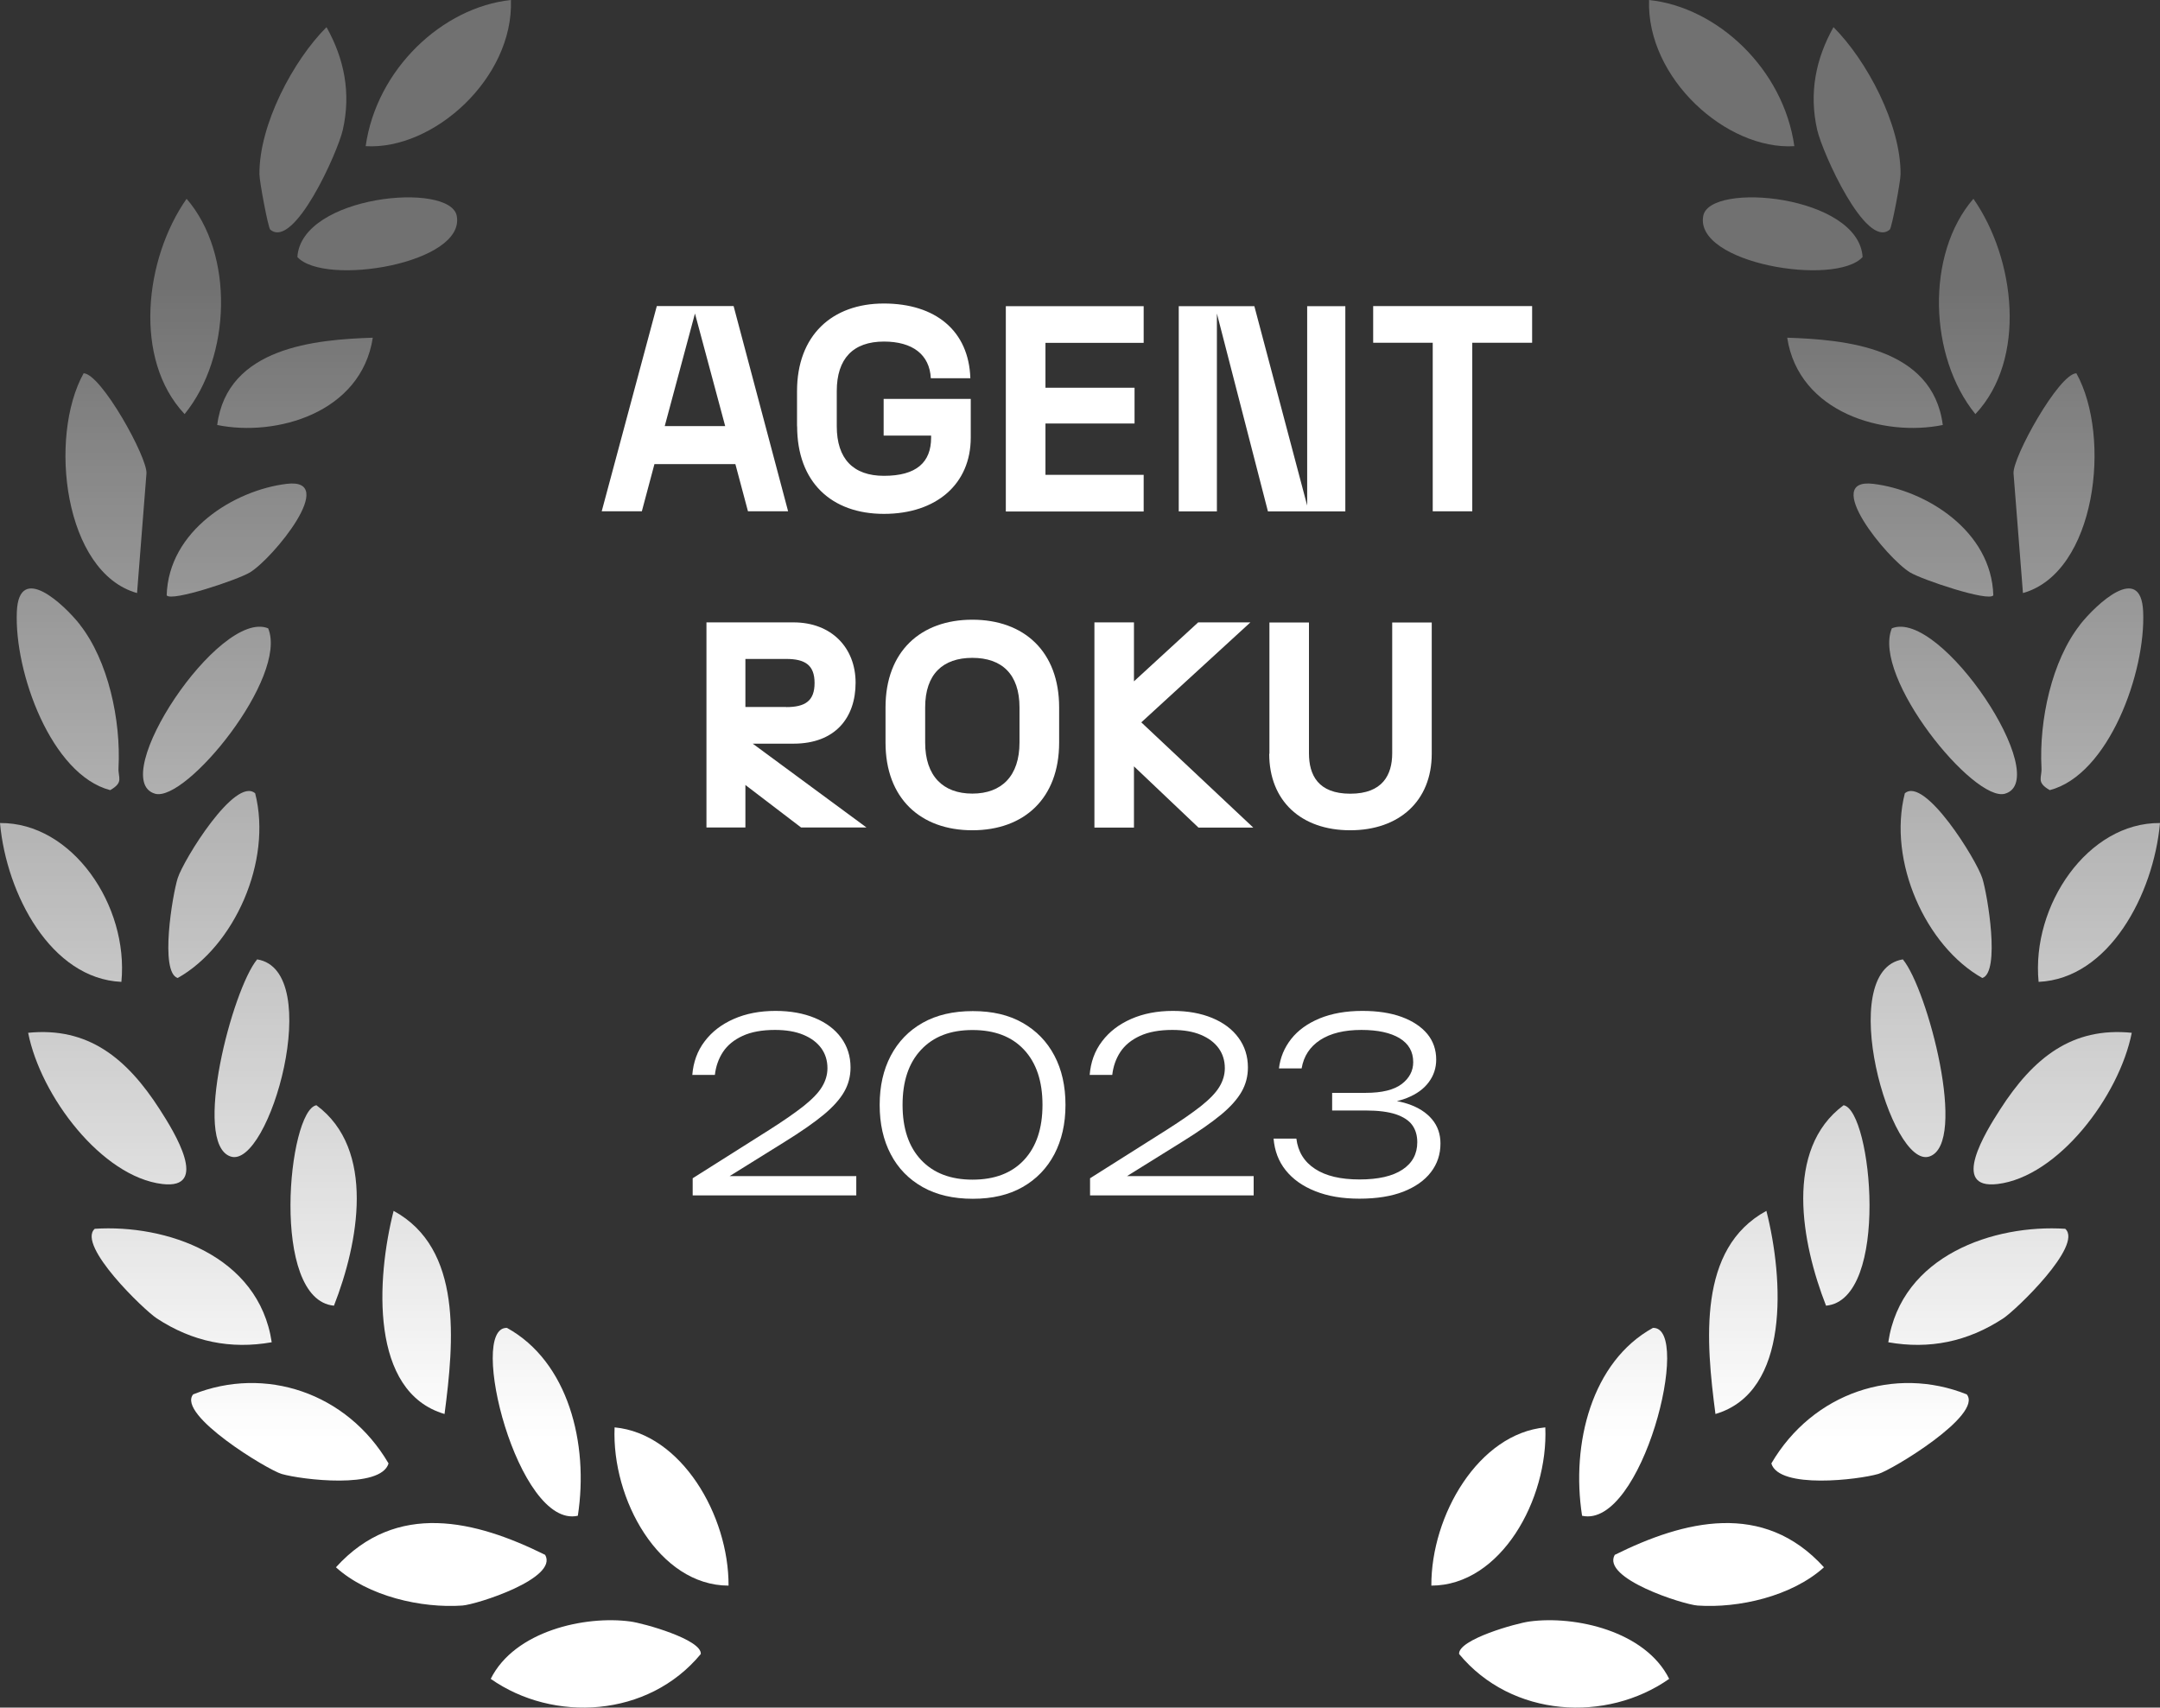 <?xml version="1.0" encoding="UTF-8"?>
<svg id="Layer_1" xmlns="http://www.w3.org/2000/svg" xmlns:xlink="http://www.w3.org/1999/xlink" version="1.1" viewBox="0 0 217.97 172.33">
  <rect x="0" y="0" width="217.97" height="172.33" fill="#333333" stroke="none"/>
  <!-- Generator: Adobe Illustrator 29.1.0, SVG Export Plug-In . SVG Version: 2.1.0 Build 142)  -->
  <defs>
    <style>
      .st0 {
        fill: url(#linear-gradient2);
      }

      .st1 {
        fill: url(#linear-gradient1);
      }

      .st2 {
        fill: url(#linear-gradient9);
      }

      .st3 {
        fill: url(#linear-gradient3);
      }

      .st4 {
        fill: url(#linear-gradient6);
      }

      .st5 {
        fill: url(#linear-gradient8);
      }

      .st6 {
        fill: url(#linear-gradient7);
      }

      .st7 {
        fill: url(#linear-gradient5);
      }

      .st8 {
        fill: url(#linear-gradient4);
      }

      .st9 {
        fill: url(#linear-gradient31);
      }

      .st10 {
        fill: url(#linear-gradient30);
      }

      .st11 {
        fill: url(#linear-gradient38);
      }

      .st12 {
        fill: url(#linear-gradient32);
      }

      .st13 {
        fill: url(#linear-gradient39);
      }

      .st14 {
        fill: url(#linear-gradient34);
      }

      .st15 {
        fill: url(#linear-gradient37);
      }

      .st16 {
        fill: url(#linear-gradient35);
      }

      .st17 {
        fill: url(#linear-gradient33);
      }

      .st18 {
        fill: url(#linear-gradient36);
      }

      .st19 {
        fill: url(#linear-gradient40);
      }

      .st20 {
        fill: url(#linear-gradient41);
      }

      .st21 {
        fill: url(#linear-gradient28);
      }

      .st22 {
        fill: url(#linear-gradient29);
      }

      .st23 {
        fill: url(#linear-gradient18);
      }

      .st24 {
        fill: url(#linear-gradient13);
      }

      .st25 {
        fill: url(#linear-gradient12);
      }

      .st26 {
        fill: url(#linear-gradient15);
      }

      .st27 {
        fill: url(#linear-gradient16);
      }

      .st28 {
        fill: url(#linear-gradient11);
      }

      .st29 {
        fill: url(#linear-gradient10);
      }

      .st30 {
        fill: url(#linear-gradient17);
      }

      .st31 {
        fill: url(#linear-gradient14);
      }

      .st32 {
        fill: url(#linear-gradient19);
      }

      .st33 {
        fill: url(#linear-gradient23);
      }

      .st34 {
        fill: url(#linear-gradient22);
      }

      .st35 {
        fill: url(#linear-gradient24);
      }

      .st36 {
        fill: url(#linear-gradient25);
      }

      .st37 {
        fill: url(#linear-gradient21);
      }

      .st38 {
        fill: url(#linear-gradient20);
      }

      .st39 {
        fill: url(#linear-gradient27);
      }

      .st40 {
        fill: url(#linear-gradient26);
      }

      .st41 {
        fill: url(#linear-gradient);
      }

      .st42 {
        fill: #fff;
      }
    </style>
    <linearGradient id="linear-gradient" x1="60.12" y1="145.2" x2="60.12" y2="27.96" gradientUnits="userSpaceOnUse">
      <stop offset="0" stop-color="#fff"/>
      <stop offset="1" stop-color="#fff" stop-opacity=".3"/>
    </linearGradient>
    <linearGradient id="linear-gradient1" x1="29.25" y1="145.2" x2="29.25" y2="27.96" xlink:href="#linear-gradient"/>
    <linearGradient id="linear-gradient2" x1="6.87" y1="145.2" x2="6.87" y2="27.96" xlink:href="#linear-gradient"/>
    <linearGradient id="linear-gradient3" x1="44.53" y1="145.2" x2="44.53" y2="27.96" xlink:href="#linear-gradient"/>
    <linearGradient id="linear-gradient4" x1="10.82" y1="145.2" x2="10.82" y2="27.96" xlink:href="#linear-gradient"/>
    <linearGradient id="linear-gradient5" x1="10.69" y1="145.2" x2="10.69" y2="27.96" xlink:href="#linear-gradient"/>
    <linearGradient id="linear-gradient6" x1="18.33" y1="145.2" x2="18.33" y2="27.96" xlink:href="#linear-gradient"/>
    <linearGradient id="linear-gradient7" x1="44.23" y1="145.2" x2="44.23" y2="27.96" xlink:href="#linear-gradient"/>
    <linearGradient id="linear-gradient8" x1="30.57" y1="145.2" x2="30.57" y2="27.96" xlink:href="#linear-gradient"/>
    <linearGradient id="linear-gradient9" x1="6.16" y1="145.2" x2="6.16" y2="27.96" xlink:href="#linear-gradient"/>
    <linearGradient id="linear-gradient10" x1="18.74" y1="145.2" x2="18.74" y2="27.96" xlink:href="#linear-gradient"/>
    <linearGradient id="linear-gradient11" x1="20.88" y1="145.2" x2="20.88" y2="27.96" xlink:href="#linear-gradient"/>
    <linearGradient id="linear-gradient12" x1="54.17" y1="145.2" x2="54.17" y2="27.96" xlink:href="#linear-gradient"/>
    <linearGradient id="linear-gradient13" x1="42.04" y1="145.2" x2="42.04" y2="27.96" xlink:href="#linear-gradient"/>
    <linearGradient id="linear-gradient14" x1="21.58" y1="145.2" x2="21.58" y2="27.96" xlink:href="#linear-gradient"/>
    <linearGradient id="linear-gradient15" x1="67.77" y1="145.2" x2="67.77" y2="27.96" xlink:href="#linear-gradient"/>
    <linearGradient id="linear-gradient16" x1="32.65" y1="145.2" x2="32.65" y2="27.96" xlink:href="#linear-gradient"/>
    <linearGradient id="linear-gradient17" x1="25.41" y1="145.2" x2="25.41" y2="27.96" xlink:href="#linear-gradient"/>
    <linearGradient id="linear-gradient18" x1="29.77" y1="145.2" x2="29.77" y2="27.96" xlink:href="#linear-gradient"/>
    <linearGradient id="linear-gradient19" x1="23.87" y1="145.2" x2="23.87" y2="27.96" xlink:href="#linear-gradient"/>
    <linearGradient id="linear-gradient20" x1="38.07" y1="145.2" x2="38.07" y2="27.96" xlink:href="#linear-gradient"/>
    <linearGradient id="linear-gradient21" x1="157.85" y1="145.2" x2="157.85" y2="27.96" xlink:href="#linear-gradient"/>
    <linearGradient id="linear-gradient22" x1="188.72" y1="145.2" x2="188.72" y2="27.96" xlink:href="#linear-gradient"/>
    <linearGradient id="linear-gradient23" x1="211.09" y1="145.2" x2="211.09" y2="27.96" xlink:href="#linear-gradient"/>
    <linearGradient id="linear-gradient24" x1="173.44" y1="145.2" x2="173.44" y2="27.96" xlink:href="#linear-gradient"/>
    <linearGradient id="linear-gradient25" x1="207.14" y1="145.2" x2="207.14" y2="27.96" xlink:href="#linear-gradient"/>
    <linearGradient id="linear-gradient26" x1="207.28" y1="145.2" x2="207.28" y2="27.96" xlink:href="#linear-gradient"/>
    <linearGradient id="linear-gradient27" x1="199.64" y1="145.2" x2="199.64" y2="27.96" xlink:href="#linear-gradient"/>
    <linearGradient id="linear-gradient28" x1="173.74" y1="145.2" x2="173.74" y2="27.96" xlink:href="#linear-gradient"/>
    <linearGradient id="linear-gradient29" x1="187.4" y1="145.2" x2="187.4" y2="27.96" xlink:href="#linear-gradient"/>
    <linearGradient id="linear-gradient30" x1="211.81" y1="145.2" x2="211.81" y2="27.96" xlink:href="#linear-gradient"/>
    <linearGradient id="linear-gradient31" x1="199.23" y1="145.2" x2="199.23" y2="27.96" xlink:href="#linear-gradient"/>
    <linearGradient id="linear-gradient32" x1="197.09" y1="145.2" x2="197.09" y2="27.96" xlink:href="#linear-gradient"/>
    <linearGradient id="linear-gradient33" x1="163.8" y1="145.2" x2="163.8" y2="27.96" xlink:href="#linear-gradient"/>
    <linearGradient id="linear-gradient34" x1="175.92" y1="145.2" x2="175.92" y2="27.96" xlink:href="#linear-gradient"/>
    <linearGradient id="linear-gradient35" x1="196.39" y1="145.2" x2="196.39" y2="27.96" xlink:href="#linear-gradient"/>
    <linearGradient id="linear-gradient36" x1="150.2" y1="145.2" x2="150.2" y2="27.96" xlink:href="#linear-gradient"/>
    <linearGradient id="linear-gradient37" x1="185.31" y1="145.2" x2="185.31" y2="27.96" xlink:href="#linear-gradient"/>
    <linearGradient id="linear-gradient38" x1="192.56" y1="145.2" x2="192.56" y2="27.96" xlink:href="#linear-gradient"/>
    <linearGradient id="linear-gradient39" x1="188.2" y1="145.2" x2="188.2" y2="27.96" xlink:href="#linear-gradient"/>
    <linearGradient id="linear-gradient40" x1="194.1" y1="145.2" x2="194.1" y2="27.96" xlink:href="#linear-gradient"/>
    <linearGradient id="linear-gradient41" x1="179.89" y1="145.2" x2="179.89" y2="27.96" xlink:href="#linear-gradient"/>
  </defs>
  <g id="cRi8fD">
    <g>
      <path class="st41" d="M63.61,163.64c-4.57-.62-11.68.95-14.09,5.79,6.31,4.43,15.88,3.93,21.2-2.51.1-1.47-5.8-3.11-7.11-3.28Z"/>
      <path class="st1" d="M19.49,140.72c-1.67,2.06,7.54,7.63,8.93,8.03,1.99.58,10.01,1.56,10.79-1.06-4.2-7.17-12.48-9.87-19.72-6.97Z"/>
      <path class="st0" d="M8.07,63.04c-1.61-2.04-6.15-6.32-6.37-1.32-.27,6.13,3.48,16.47,9.42,18.02,1.4-.8.78-1.25.84-2.25.25-4.81-1.04-10.81-3.9-14.45Z"/>
      <path class="st3" d="M55,156.91c-6.97-3.46-14.99-5.49-21.1,1.26,3.25,2.94,8.64,4.15,12.76,3.86,1.46-.11,9.72-2.74,8.35-5.12Z"/>
      <path class="st8" d="M2.84,104.23c1.27,6.42,7.45,14.53,13.54,15.26,4.81.58,1.22-5.24-.26-7.53-3.34-5.2-7.25-8.34-13.29-7.73Z"/>
      <path class="st7" d="M13.83,59.85l.95-12.07c.12-1.59-4.57-10.06-6.34-10.11-3.58,6.44-1.99,20.11,5.39,22.18Z"/>
      <path class="st4" d="M9.55,124.02c-1.8,1.67,5,8.2,6.27,9.03,3.61,2.37,7.47,3.14,11.6,2.41-1.31-8.78-10.69-11.92-17.87-11.45Z"/>
      <path class="st6" d="M36.89,14.75C43.73,15.17,51.83,7.9,51.56,0c-6.9.73-13.56,6.96-14.66,14.75Z"/>
      <path class="st5" d="M27.27,23.17c2.4,2.05,6.8-7.78,7.32-10.05.85-3.73.15-7.18-1.64-10.38-3.36,3.35-6.81,9.84-6.77,14.85,0,.72.88,5.41,1.09,5.58Z"/>
      <path class="st2" d="M0,83.06c.65,7.2,5.15,15.71,12.25,16.03.75-7.71-4.97-16.1-12.25-16.03Z"/>
      <path class="st29" d="M18.83,20.06c-4.24,6.06-5.41,16.2-.2,21.73,4.69-5.77,5.04-16.13.2-21.73Z"/>
      <path class="st28" d="M27.06,63.41c-4.93-2.01-16.35,15.25-11.42,16.69,3.12.91,13.47-11.77,11.42-16.69Z"/>
      <path class="st25" d="M58.31,152.97c1.13-7.3-.98-15.56-7.15-18.96-4.04-.14,1.11,20.31,7.15,18.96Z"/>
      <path class="st24" d="M39.72,122.2c-1.74,6.85-2.42,18.28,5.14,20.5.96-7.32,1.83-16.71-5.14-20.5Z"/>
      <path class="st31" d="M25.75,80.06c-2.01-1.74-7.23,6.71-7.82,8.57-.53,1.68-1.83,9.49,0,10.07,5.69-3.19,9.57-11.76,7.82-18.64Z"/>
      <path class="st26" d="M62.02,144.05c-.31,7.25,4.48,15.96,11.5,15.97.03-7.1-4.77-15.34-11.5-15.97Z"/>
      <path class="st27" d="M33.7,131.77c2.48-6.33,4.25-15.78-1.77-20.23-2.86.5-4.71,19.62,1.77,20.23Z"/>
      <path class="st30" d="M25.95,96.82c-2.49,2.99-6.59,18.55-2.69,19.89s9.61-18.77,2.69-19.89Z"/>
      <path class="st23" d="M21.92,42.89c5.93,1.21,14.53-1.2,15.7-8.81-5.72.19-14.69.93-15.7,8.81Z"/>
      <path class="st32" d="M16.82,60.08c.48.68,7.22-1.59,8.4-2.31,2.35-1.43,9-9.58,3.71-8.94s-11.92,4.72-12.11,11.25Z"/>
      <path class="st38" d="M30.01,25.94c2.74,3,17.01.66,16.08-4.16-.67-3.48-15.69-2.08-16.08,4.16Z"/>
    </g>
  </g>
  <g id="cRi8fD1" data-name="cRi8fD">
    <g>
      <path class="st37" d="M154.35,163.64c4.57-.62,11.68.95,14.09,5.79-6.31,4.43-15.88,3.93-21.2-2.51-.1-1.47,5.8-3.11,7.11-3.28Z"/>
      <path class="st34" d="M198.47,140.72c1.67,2.06-7.54,7.63-8.93,8.03-1.99.58-10.01,1.56-10.79-1.06,4.2-7.17,12.48-9.87,19.72-6.97Z"/>
      <path class="st33" d="M209.9,63.04c1.61-2.04,6.15-6.32,6.37-1.32.27,6.13-3.48,16.47-9.42,18.02-1.4-.8-.78-1.25-.84-2.25-.25-4.81,1.04-10.81,3.9-14.45Z"/>
      <path class="st35" d="M162.96,156.91c6.97-3.46,14.99-5.49,21.1,1.26-3.25,2.94-8.64,4.15-12.76,3.86-1.46-.11-9.72-2.74-8.35-5.12Z"/>
      <path class="st36" d="M215.12,104.23c-1.27,6.42-7.45,14.53-13.54,15.26-4.81.58-1.22-5.24.26-7.53,3.34-5.2,7.25-8.34,13.29-7.73Z"/>
      <path class="st40" d="M204.14,59.85l-.95-12.07c-.12-1.59,4.57-10.06,6.34-10.11,3.58,6.44,1.99,20.11-5.39,22.18Z"/>
      <path class="st39" d="M208.42,124.02c1.8,1.67-5,8.2-6.27,9.03-3.61,2.37-7.47,3.14-11.6,2.41,1.31-8.78,10.69-11.92,17.87-11.45Z"/>
      <path class="st21" d="M181.07,14.75c-6.84.42-14.93-6.86-14.66-14.75,6.9.73,13.56,6.96,14.66,14.75Z"/>
      <path class="st22" d="M190.7,23.17c-2.4,2.05-6.8-7.78-7.32-10.05-.85-3.73-.15-7.18,1.64-10.38,3.36,3.35,6.81,9.84,6.77,14.85,0,.72-.88,5.41-1.09,5.58Z"/>
      <path class="st10" d="M217.97,83.06c-.65,7.2-5.15,15.71-12.25,16.03-.75-7.71,4.97-16.1,12.25-16.03Z"/>
      <path class="st9" d="M199.14,20.06c4.24,6.06,5.41,16.2.2,21.73-4.69-5.77-5.04-16.13-.2-21.73Z"/>
      <path class="st12" d="M190.91,63.41c4.93-2.01,16.35,15.25,11.42,16.69-3.12.91-13.47-11.77-11.42-16.69Z"/>
      <path class="st17" d="M159.65,152.97c-1.13-7.3.98-15.56,7.15-18.96,4.04-.14-1.11,20.31-7.15,18.96Z"/>
      <path class="st14" d="M178.25,122.2c1.74,6.85,2.42,18.28-5.14,20.5-.96-7.32-1.83-16.71,5.14-20.5Z"/>
      <path class="st16" d="M192.22,80.06c2.01-1.74,7.23,6.71,7.82,8.57.53,1.68,1.83,9.49,0,10.07-5.69-3.19-9.57-11.76-7.82-18.64Z"/>
      <path class="st18" d="M155.94,144.05c.31,7.25-4.48,15.96-11.5,15.97-.03-7.1,4.77-15.34,11.5-15.97Z"/>
      <path class="st15" d="M184.27,131.77c-2.48-6.33-4.25-15.78,1.77-20.23,2.86.5,4.71,19.62-1.77,20.23Z"/>
      <path class="st11" d="M192.02,96.82c2.49,2.99,6.59,18.55,2.69,19.89s-9.61-18.77-2.69-19.89Z"/>
      <path class="st13" d="M196.05,42.89c-5.93,1.21-14.53-1.2-15.7-8.81,5.72.19,14.69.93,15.7,8.81Z"/>
      <path class="st19" d="M201.15,60.08c-.48.68-7.22-1.59-8.4-2.31-2.35-1.43-9-9.58-3.71-8.94s11.92,4.72,12.11,11.25Z"/>
      <path class="st20" d="M187.96,25.94c-2.74,3-17.01.66-16.08-4.16.67-3.48,15.69-2.08,16.08,4.16Z"/>
    </g>
  </g>
  <g>
    <path class="st42" d="M74.21,46.84h-8.17l-1.27,4.76h-4.05l5.56-20.71h7.75l5.5,20.71h-4.05l-1.27-4.76ZM73.18,43l-3.05-11.36-3.05,11.36h6.09Z"/>
    <path class="st42" d="M80.43,43.03v-3.55c0-5.65,3.55-8.85,8.76-8.85s8.58,2.75,8.73,7.54h-3.99c-.12-2.4-1.86-3.7-4.73-3.7-3.11,0-4.76,1.72-4.76,5v3.55c0,3.28,1.66,5,4.76,5,3.28,0,4.76-1.36,4.76-3.85v-.21h-4.79v-3.7h8.79v3.91c0,4.67-3.46,7.69-8.76,7.69s-8.76-3.2-8.76-8.85Z"/>
    <path class="st42" d="M101.5,30.9h13.91v3.7h-9.91v4.53h8.99v3.61h-8.99v5.18h9.91v3.7h-13.91v-20.71Z"/>
    <path class="st42" d="M118.95,30.9h7.63l5.33,20.12v-20.12h3.85v20.71h-7.81l-5.15-19.97v19.97h-3.85v-20.71Z"/>
    <path class="st42" d="M144.58,34.59h-6.01v-3.7h16.04v3.7h-6.04v17.01h-3.99v-17.01Z"/>
    <path class="st42" d="M71.28,62.81h8.79c3.85,0,6.27,2.57,6.27,6.09s-2.04,6.15-6.27,6.15h-4.11l11.48,8.46h-6.6l-5.62-4.29v4.29h-3.93v-20.71ZM79.33,71.36c1.92,0,2.87-.62,2.87-2.43s-.95-2.43-2.87-2.43h-4.11v4.85h4.11Z"/>
    <path class="st42" d="M89.36,74.94v-3.55c0-5.65,3.55-8.85,8.76-8.85s8.76,3.2,8.76,8.85v3.55c0,5.65-3.55,8.85-8.76,8.85s-8.76-3.2-8.76-8.85ZM98.12,80.09c2.96,0,4.76-1.78,4.76-5.15v-3.55c0-3.37-1.8-5-4.76-5s-4.76,1.63-4.76,5v3.55c0,3.37,1.8,5.15,4.76,5.15Z"/>
    <path class="st42" d="M114.43,77.34v6.18h-3.99v-20.71h3.99v5.95l6.48-5.95h5.27l-11.01,10.09,11.3,10.62h-5.53l-6.51-6.18Z"/>
    <path class="st42" d="M128.1,76.07v-13.25h3.99v13.2c0,2.19.92,4.08,4.17,4.08s4.23-1.89,4.23-4.08v-13.2h3.99v13.25c0,4.76-3.28,7.72-8.23,7.72s-8.17-2.96-8.17-7.72Z"/>
  </g>
  <g>
    <path class="st42" d="M69.86,108.5c.1-1.3.51-2.44,1.25-3.41.73-.97,1.71-1.72,2.94-2.26,1.23-.54,2.63-.81,4.21-.81,1.5,0,2.82.24,3.96.71,1.14.47,2.03,1.14,2.66,2,.63.86.95,1.86.95,3,0,.88-.21,1.7-.64,2.45s-1.12,1.53-2.09,2.33c-.97.8-2.28,1.71-3.94,2.74l-6.67,4.15-.29-.71h14.21v1.95h-16.51v-1.73l7.77-4.91c1.43-.91,2.58-1.71,3.43-2.38.85-.68,1.47-1.31,1.84-1.92.37-.6.56-1.24.56-1.9,0-.77-.21-1.44-.62-2.01-.42-.58-1.02-1.03-1.81-1.36-.79-.33-1.75-.49-2.87-.49-1.3,0-2.39.2-3.26.6-.87.4-1.53.94-1.98,1.62-.45.68-.72,1.46-.82,2.32h-2.3Z"/>
    <path class="st42" d="M98.17,120.98c-1.97,0-3.66-.39-5.06-1.18-1.4-.79-2.48-1.89-3.22-3.31-.75-1.42-1.12-3.08-1.12-4.98s.37-3.54,1.12-4.97c.75-1.42,1.82-2.53,3.22-3.32,1.4-.79,3.08-1.18,5.06-1.18s3.63.39,5.02,1.18c1.39.79,2.46,1.89,3.21,3.31.75,1.42,1.12,3.08,1.12,4.98s-.38,3.55-1.12,4.97c-.75,1.42-1.82,2.53-3.21,3.32-1.39.79-3.06,1.18-5.02,1.18ZM98.14,119.05c2.23,0,3.96-.66,5.2-1.99,1.24-1.33,1.86-3.18,1.86-5.56s-.62-4.23-1.86-5.56c-1.24-1.33-2.97-1.99-5.2-1.99s-3.94.66-5.19,1.99c-1.25,1.33-1.87,3.18-1.87,5.56s.62,4.23,1.87,5.56c1.25,1.33,2.98,1.99,5.19,1.99Z"/>
    <path class="st42" d="M109.96,108.5c.1-1.3.51-2.44,1.25-3.41.73-.97,1.71-1.72,2.94-2.26,1.23-.54,2.63-.81,4.21-.81,1.5,0,2.82.24,3.96.71,1.14.47,2.03,1.14,2.66,2,.63.86.95,1.86.95,3,0,.88-.21,1.7-.64,2.45s-1.12,1.53-2.09,2.33c-.97.8-2.28,1.71-3.94,2.74l-6.67,4.15-.29-.71h14.21v1.95h-16.51v-1.73l7.77-4.91c1.43-.91,2.58-1.71,3.43-2.38.85-.68,1.47-1.31,1.84-1.92.37-.6.56-1.24.56-1.9,0-.77-.21-1.44-.62-2.01-.42-.58-1.02-1.03-1.81-1.36-.79-.33-1.75-.49-2.87-.49-1.3,0-2.39.2-3.26.6-.87.4-1.53.94-1.98,1.62-.45.68-.72,1.46-.82,2.32h-2.3Z"/>
    <path class="st42" d="M129.06,107.84c.13-1.11.54-2.1,1.23-2.98.69-.88,1.65-1.57,2.87-2.08,1.22-.5,2.66-.76,4.32-.76,1.53,0,2.85.2,3.97.61,1.11.41,1.97.98,2.58,1.71.6.73.9,1.6.9,2.59,0,.85-.25,1.61-.75,2.28-.5.68-1.23,1.21-2.21,1.6-.98.39-2.17.59-3.59.59v-.44c1.43-.05,2.67.1,3.71.45,1.04.35,1.85.87,2.42,1.55.57.68.85,1.5.85,2.44,0,1.09-.32,2.06-.96,2.89-.64.84-1.57,1.49-2.78,1.97-1.21.47-2.69.71-4.43.71s-3.2-.25-4.47-.76c-1.27-.5-2.26-1.21-2.98-2.11s-1.12-1.97-1.22-3.19h2.3c.16,1.32.79,2.34,1.88,3.05,1.09.72,2.59,1.07,4.49,1.07s3.33-.33,4.33-.99c1-.66,1.5-1.58,1.5-2.77,0-.68-.17-1.26-.51-1.73-.34-.47-.9-.83-1.66-1.09-.77-.25-1.77-.38-3.03-.38h-3.39v-1.78h3.39c1.64,0,2.85-.3,3.63-.89.77-.59,1.16-1.33,1.16-2.21,0-1.06-.46-1.86-1.38-2.42-.92-.55-2.2-.83-3.85-.83-1.73,0-3.11.34-4.15,1.01-1.04.68-1.67,1.63-1.88,2.87h-2.3Z"/>
  </g>
</svg>